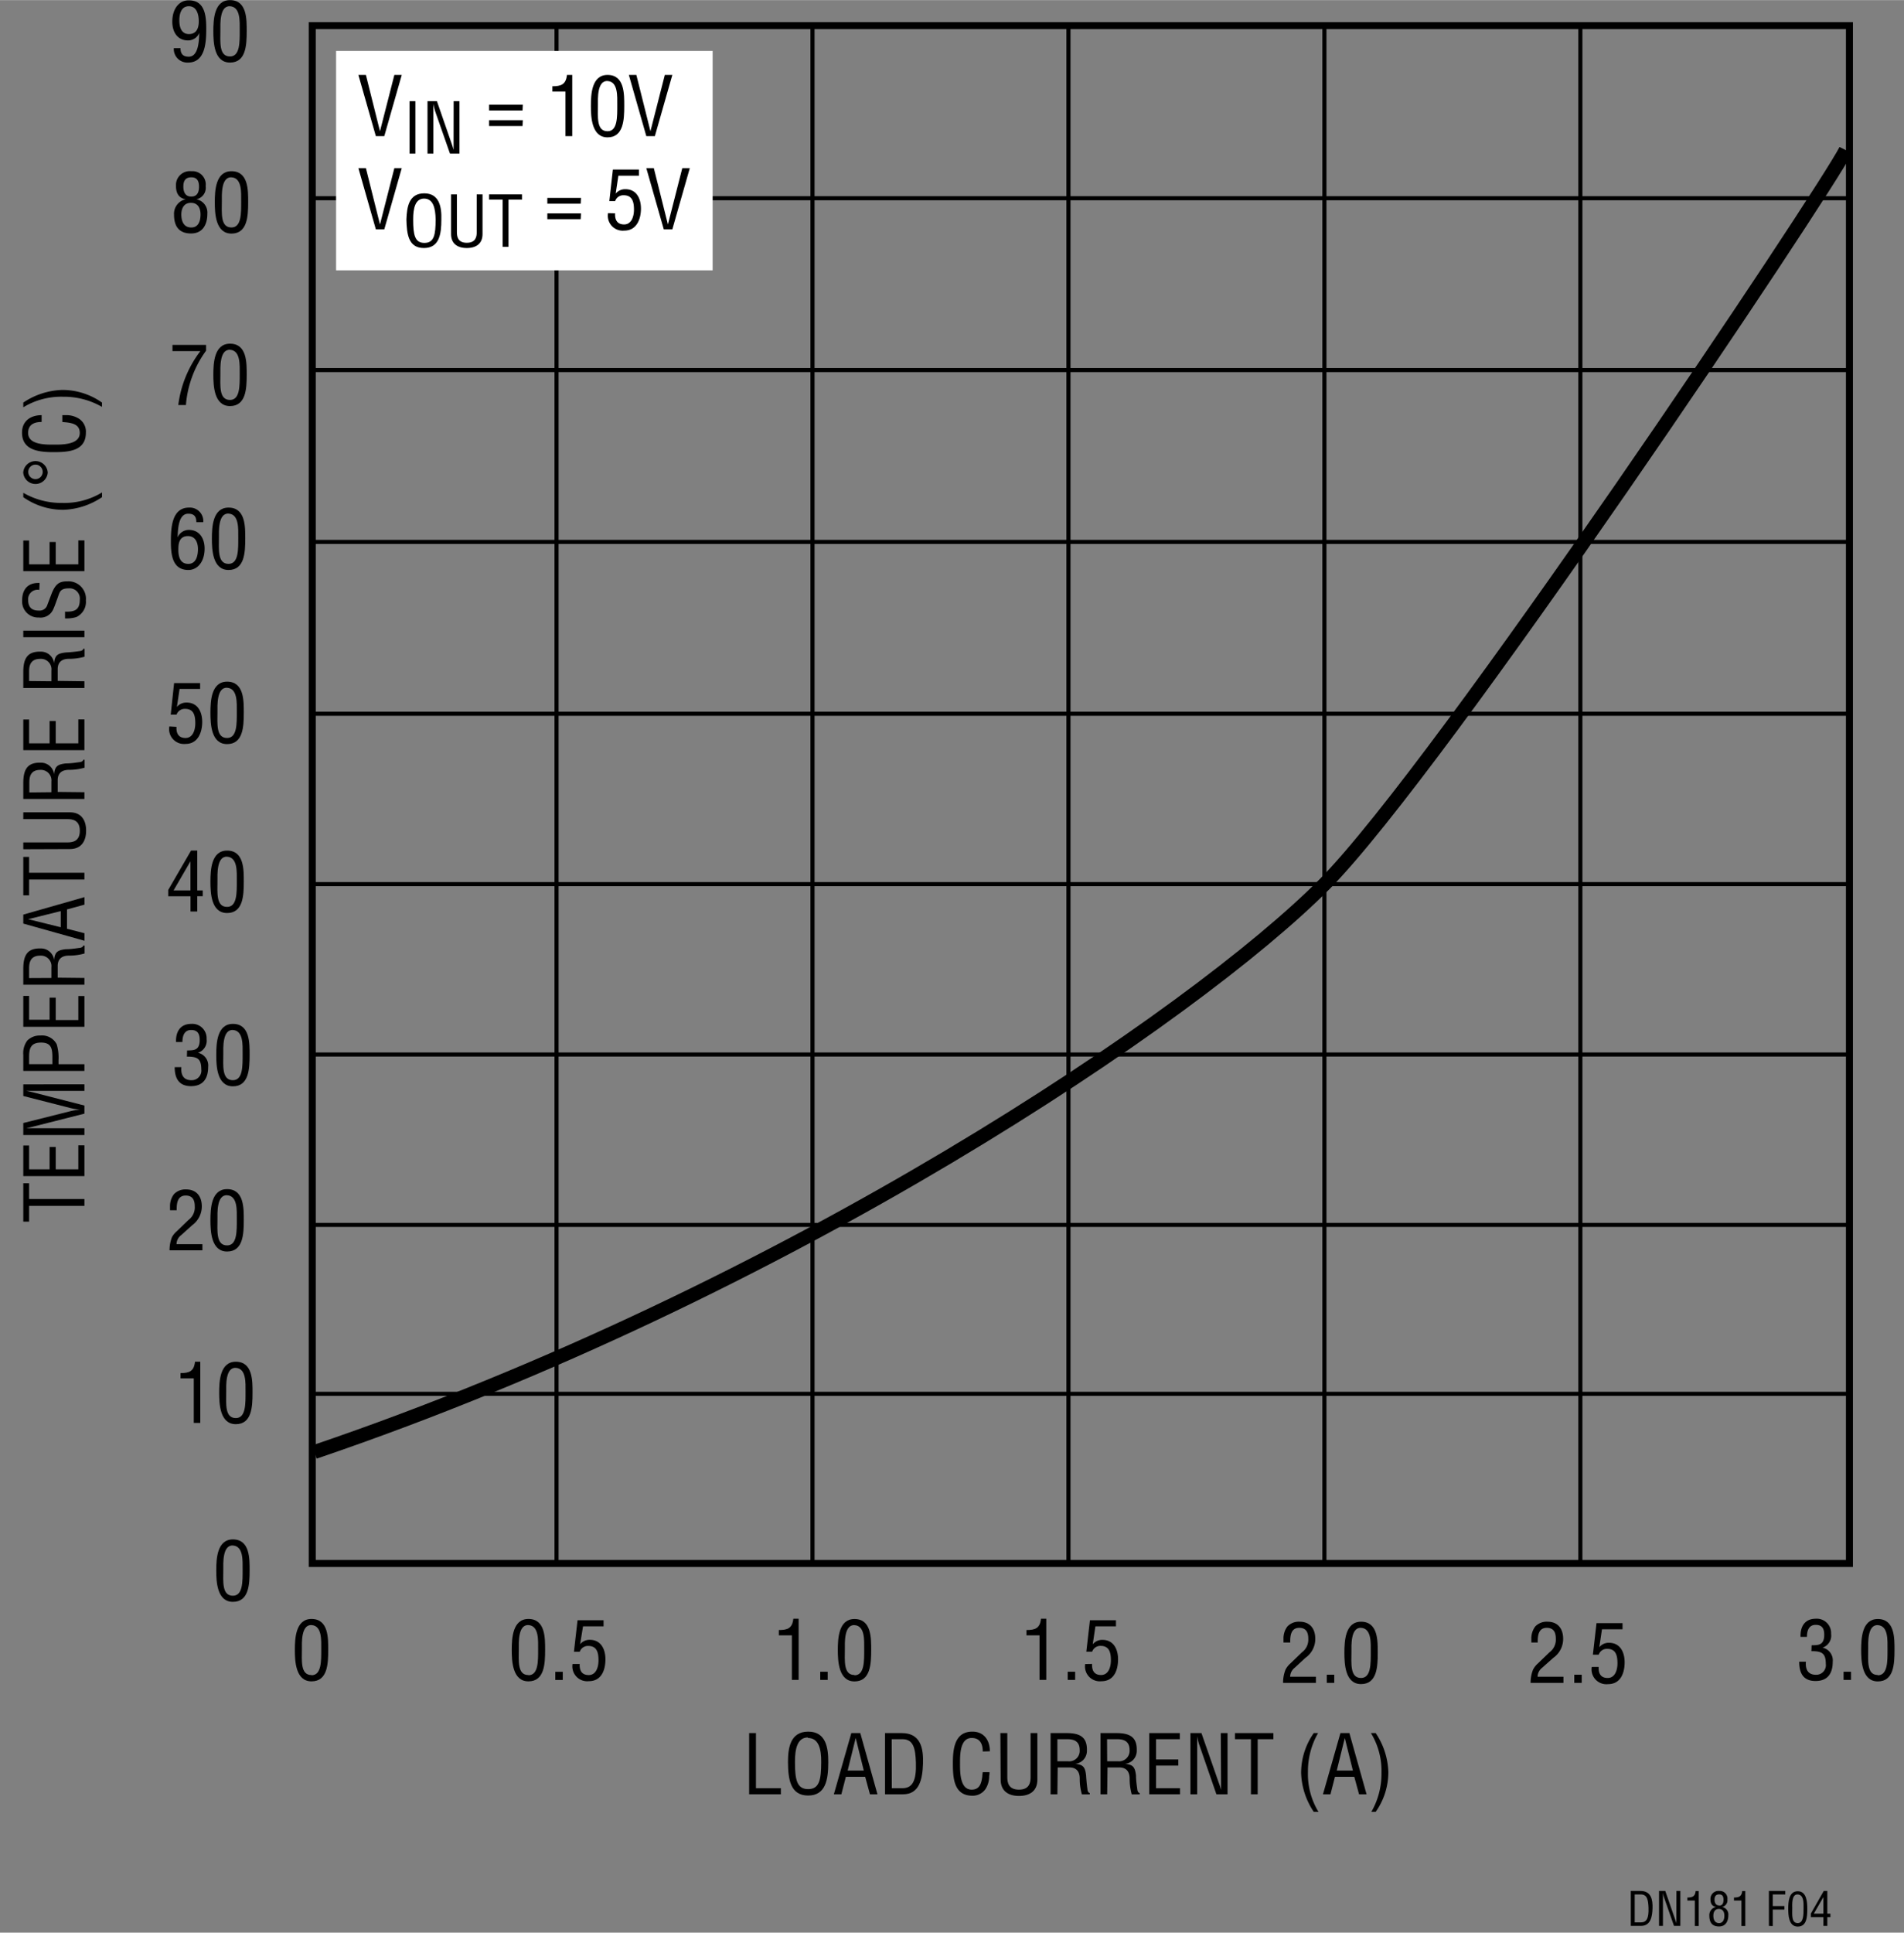 <svg id="a6204b97-2f5b-4d2a-af40-4c3383f25081" data-name="Layer 1" xmlns="http://www.w3.org/2000/svg" width="27.25pc" height="27.65pc" viewBox="0 0 327 331.76"><rect x="0" y="0" width="327" height="331.76" fill="#808080" stroke="none"/><polyline points="327 277.76 43.5 277.76 43.5 0.76" fill="none"/><polyline points="4 2.26 4 307.76 318.37 307.76" fill="none"/><line x1="23.54" y1="137.76" y2="137.76" fill="none"/><line x1="183.5" y1="299.76" x2="183.5" y2="325.26" fill="none"/><line x1="315.37" y1="315.88" x2="315.37" y2="331.76" fill="none"/><path d="M128.66,309.76V299.25h1.17v9.46h4.28v1.05Z" transform="translate(0 -1.75)"/><path d="M138.81,299c3.07,0,3.45,2.83,3.44,5.24,0,2.92-.4,5.73-3.46,5.73s-3.44-2.81-3.46-5.73C135.33,301.87,135.69,299,138.81,299Zm-.05,1c-1.79,0-2.24,1.88-2.23,4.22,0,3,.32,4.65,2.26,4.65s2.24-1.61,2.25-4.65C141.06,302,140.61,300.09,138.76,300.09Z" transform="translate(0 -1.75)"/><path d="M146.21,299.25h1.54l2.95,10.51h-1.29l-.82-3h-3.32l-.77,3h-1.29Zm.75.84h0l-1.38,5.59h2.77Z" transform="translate(0 -1.75)"/><path d="M152,309.76V299.25h2.88c3.28,0,3.73,2.67,3.64,5.26s-.58,5.25-3.43,5.25Zm1.16-1.05H155c1.71,0,2.41-1.28,2.3-4.41-.08-2.4-.42-4-2.3-4h-1.86Z" transform="translate(0 -1.75)"/><path d="M168.78,302.41c0-1.25-.44-2.32-1.9-2.32-2,0-2,2.88-2,4.26s-.09,4.61,2,4.61c1.39,0,1.68-1.13,1.82-2.28,0-.24.05-.48.08-.72h1.16c0,.21,0,.44-.06.65a4,4,0,0,1-.61,2.22A2.66,2.66,0,0,1,167,310c-3.23,0-3.35-3.12-3.35-5.63S164,299,167,299c2,0,3,1.49,3,3.37Z" transform="translate(0 -1.75)"/><path d="M171.81,299.25H173v7.55c0,.83.13,2.16,2,2.16s2-1.33,2-2.16v-7.55h1.16v8c0,1.88-1.24,2.79-3.15,2.79s-3.15-.91-3.15-2.79Z" transform="translate(0 -1.75)"/><path d="M181.6,309.76h-1.17V299.25h2.71c2.2,0,3.6.58,3.53,3a2.24,2.24,0,0,1-2,2.28v0c1.36.13,1.7.56,1.86,2,.05.79.12,1.56.23,2.34,0,.2.12.66.4.66v.24h-1.35a9.37,9.37,0,0,1-.37-2.68c0-1.05-.42-1.94-1.79-1.94h-2Zm0-5.67h1.83a1.8,1.8,0,0,0,2-1.94c0-1.8-1.44-1.85-2.22-1.85H181.6Z" transform="translate(0 -1.75)"/><path d="M190.15,309.76H189V299.25h2.7c2.2,0,3.6.58,3.53,3a2.24,2.24,0,0,1-2,2.28v0c1.36.13,1.7.56,1.87,2,0,.79.11,1.56.22,2.34,0,.2.13.66.41.66v.24h-1.36a9.73,9.73,0,0,1-.36-2.68c0-1.05-.42-1.94-1.8-1.94h-2Zm0-5.67H192a1.81,1.81,0,0,0,2-1.94c0-1.8-1.45-1.85-2.23-1.85h-1.64Z" transform="translate(0 -1.75)"/><path d="M197.37,309.76V299.25h5.26v1.05h-4.09v3.48h3.83v1.05h-3.83v3.88h4.12v1.05Z" transform="translate(0 -1.75)"/><path d="M209.66,299.25h1.16v10.51h-1.91L206,301.35a8.29,8.29,0,0,1-.39-1.58h0c0,.53,0,1.08,0,1.61v8.38h-1.16V299.25h1.89l3,8.6c.13.33.23.66.37,1.15h0c0-.38,0-.78,0-1.17Z" transform="translate(0 -1.75)"/><path d="M212.1,299.25h6.6v1.05H216v9.46h-1.16V300.3H212.1Z" transform="translate(0 -1.75)"/><path d="M226.37,299.25a13.15,13.15,0,0,0-1.74,6.7,12.43,12.43,0,0,0,1.81,6.82h-.81a12.61,12.61,0,0,1-2.17-6.65,11.87,11.87,0,0,1,2.17-6.87Z" transform="translate(0 -1.75)"/><path d="M230.21,299.25h1.54l2.95,10.51h-1.29l-.82-3h-3.32l-.77,3h-1.29Zm.75.84h0l-1.38,5.59h2.77Z" transform="translate(0 -1.75)"/><path d="M235.52,312.77a13.07,13.07,0,0,0,1.74-6.69,12.46,12.46,0,0,0-1.81-6.83h.82a12.65,12.65,0,0,1,2.17,6.66,11.81,11.81,0,0,1-2.17,6.86Z" transform="translate(0 -1.75)"/><path d="M50.64,285c0-2,.13-5.34,2.86-5.34,2.94,0,2.87,3.33,2.87,5.34,0,2.38-.12,5.37-2.87,5.37S50.64,286.83,50.64,285Zm2.86,4.32c1.74,0,1.67-2.49,1.67-4.51,0-1.48.15-4-1.67-4.1s-1.65,3.14-1.65,4.1C51.85,286.8,51.57,289.29,53.5,289.29Z" transform="translate(0 -1.75)"/><path d="M37.14,271.34c0-2,.13-5.34,2.86-5.34,2.94,0,2.87,3.34,2.87,5.34,0,2.38-.12,5.38-2.87,5.38S37.14,273.2,37.14,271.34ZM40,275.67c1.74,0,1.67-2.49,1.67-4.51,0-1.49.15-4-1.67-4.11s-1.65,3.14-1.65,4.11C38.35,273.18,38.07,275.67,40,275.67Z" transform="translate(0 -1.75)"/><path d="M4,211.45v-6.59H5v2.71H14.5v1.17H5v2.71Z" transform="translate(0 -1.75)"/><path d="M14.5,203.63H4v-5.25H5v4.09H8.52v-3.84H9.57v3.84h3.88v-4.12H14.5Z" transform="translate(0 -1.75)"/><path d="M4,189.88v-2H14.5V189H5.84c-.45,0-.88,0-1.33,0v0l1.42.32,8.57,2.2v1.39l-8.7,2.2c-.36.1-.71.18-1.29.31v0l1.36,0H14.5v1.16H4v-2.06l8.2-2.06a9,9,0,0,1,1.55-.22v0a13.92,13.92,0,0,1-1.57-.27Z" transform="translate(0 -1.75)"/><path d="M14.5,185.57H4v-2.76a3.59,3.59,0,0,1,.69-2.45,3,3,0,0,1,2.24-.86A2.84,2.84,0,0,1,9.74,181a8,8,0,0,1,.31,2.72v.7H14.5ZM9,184.41v-1.14c0-1.6-.23-2.58-2-2.56S5,181.79,5,183.2v1.21Z" transform="translate(0 -1.75)"/><path d="M14.5,178H4V172.7H5v4.09H8.52V173H9.57v3.84h3.88v-4.12H14.5Z" transform="translate(0 -1.75)"/><path d="M14.5,169.62v1.16H4v-2.7c0-2.2.58-3.6,3-3.53a2.26,2.26,0,0,1,2.29,2h0c.13-1.36.56-1.7,2-1.87.79,0,1.56-.11,2.34-.22.2,0,.66-.13.66-.41h.24v1.36a9.37,9.37,0,0,1-2.68.37c-1.05,0-1.94.42-1.94,1.79v2Zm-5.67,0v-1.83a1.8,1.8,0,0,0-1.94-2C5.09,165.78,5,167.2,5,168v1.64Z" transform="translate(0 -1.75)"/><path d="M4,160.28v-1.54l10.51-3v1.29l-3,.82v3.32l3,.77v1.29Zm.84-.75v0l5.59,1.38v-2.77Z" transform="translate(0 -1.75)"/><path d="M4,155.44v-6.6H5v2.72H14.5v1.16H5v2.72Z" transform="translate(0 -1.75)"/><path d="M4,147.52v-1.17h7.55c.83,0,2.16-.12,2.16-2s-1.33-2-2.16-2H4v-1.17h8c1.88,0,2.79,1.25,2.79,3.15s-.91,3.16-2.79,3.16Z" transform="translate(0 -1.75)"/><path d="M14.5,137.73v1.16H4v-2.7c0-2.2.58-3.6,3-3.53a2.26,2.26,0,0,1,2.29,2h0c.13-1.36.56-1.7,2-1.87.79,0,1.56-.11,2.34-.22.2,0,.66-.13.66-.41h.24v1.36a9.74,9.74,0,0,1-2.68.37c-1.05,0-1.94.42-1.94,1.79v2Zm-5.67,0V135.9a1.81,1.81,0,0,0-1.94-2c-1.8,0-1.85,1.45-1.85,2.23v1.64Z" transform="translate(0 -1.75)"/><path d="M14.5,130.51H4v-5.26H5v4.09H8.52v-3.83H9.57v3.83h3.88v-4.11H14.5Z" transform="translate(0 -1.75)"/><path d="M14.5,118.68v1.16H4v-2.71c0-2.19.58-3.6,3-3.53a2.26,2.26,0,0,1,2.29,2h0c.13-1.36.56-1.69,2-1.86a22.88,22.88,0,0,0,2.34-.23c.2,0,.66-.12.66-.4h.24v1.36a9.73,9.73,0,0,1-2.68.36c-1.05,0-1.94.42-1.94,1.79v2Zm-5.67,0v-1.84a1.8,1.8,0,0,0-1.94-2C5.09,114.84,5,116.25,5,117v1.64Z" transform="translate(0 -1.75)"/><path d="M14.5,111.12H4V110H14.5Z" transform="translate(0 -1.75)"/><path d="M6.75,103a1.62,1.62,0,0,0-1.92,1.67c0,1.7,1.07,1.88,1.88,1.88a1.38,1.38,0,0,0,1.43-1l.63-1.66c.74-2,1.44-2.36,2.83-2.36a3,3,0,0,1,3.15,3.27,2.87,2.87,0,0,1-1.66,2.87,5.88,5.88,0,0,1-1.92.22v-1.16c1.55.06,2.53-.24,2.53-2a1.76,1.76,0,0,0-1.83-2c-1.6,0-1.61.64-2,1.71-.22.57-.52,1.5-.81,2.06a2.36,2.36,0,0,1-2.38,1.24,2.76,2.76,0,0,1-2.88-2.93c0-1.91,1-3.09,3-3Z" transform="translate(0 -1.75)"/><path d="M14.5,99.78H4V94.52H5v4.09H8.52V94.78H9.57v3.83h3.88V94.5H14.5Z" transform="translate(0 -1.75)"/><path d="M4,86.33a13,13,0,0,0,6.7,1.74,12.51,12.51,0,0,0,6.82-1.8v.81a12.61,12.61,0,0,1-6.65,2.17A11.87,11.87,0,0,1,4,87.08Z" transform="translate(0 -1.75)"/><path d="M8.2,82.85a2.11,2.11,0,0,1-4.21,0,2.11,2.11,0,0,1,4.21,0Zm-3.34,0a1.24,1.24,0,0,0,2.47,0,1.24,1.24,0,1,0-2.47,0Z" transform="translate(0 -1.75)"/><path d="M7.15,74.17c-1.25,0-2.32.43-2.32,1.89,0,2,2.88,2,4.26,2s4.61.09,4.61-2c0-1.39-1.13-1.68-2.28-1.82l-.72-.07V73c.21,0,.44,0,.65,0a4,4,0,0,1,2.23.62A2.65,2.65,0,0,1,14.75,76c0,3.24-3.12,3.35-5.63,3.35S3.78,79,3.78,76c0-2,1.49-3,3.37-3Z" transform="translate(0 -1.75)"/><path d="M17.51,71.58a13.07,13.07,0,0,0-6.69-1.74A12.49,12.49,0,0,0,4,71.65v-.81a12.65,12.65,0,0,1,6.66-2.17,11.81,11.81,0,0,1,6.86,2.17Z" transform="translate(0 -1.75)"/><path d="M33.28,238.36H31v-.91c1.5,0,2.32-.31,2.49-1.95h.91V246H33.28Z" transform="translate(0 -1.75)"/><path d="M37.64,240.84c0-2,.13-5.34,2.86-5.34,2.94,0,2.87,3.34,2.87,5.34,0,2.38-.12,5.38-2.87,5.38S37.64,242.7,37.64,240.84Zm2.86,4.33c1.74,0,1.67-2.49,1.67-4.51,0-1.49.15-4-1.67-4.11s-1.65,3.14-1.65,4.11C38.85,242.68,38.57,245.17,40.5,245.17Z" transform="translate(0 -1.75)"/><path d="M32.13,182.07c.93-.06,2.17.14,2.17-1.79,0-1-.3-1.73-1.47-1.73s-1.5,1-1.5,2.06h-1.1c-.06-1.76.73-3.11,2.63-3.11a2.46,2.46,0,0,1,2.62,2.61A2.16,2.16,0,0,1,34,182.46v0a2.23,2.23,0,0,1,1.75,2.42c0,2-.87,3.31-2.95,3.31S30,186.83,30,184.93h1.15c-.1,1.12.22,2.24,1.72,2.24a1.65,1.65,0,0,0,1.7-1.88c0-1.83-.7-2.18-2.47-2.17Z" transform="translate(0 -1.75)"/><path d="M37.14,182.84c0-2,.13-5.34,2.86-5.34,2.94,0,2.87,3.34,2.87,5.34,0,2.38-.12,5.38-2.87,5.38S37.14,184.7,37.14,182.84ZM40,187.17c1.74,0,1.67-2.49,1.67-4.51,0-1.49.15-4-1.67-4.11s-1.65,3.14-1.65,4.11C38.35,184.68,38.07,187.17,40,187.17Z" transform="translate(0 -1.75)"/><path d="M32.81,147.75h1.07v6.84h.94v1h-.94v2.62H32.72v-2.62H28.89v-1.08Zm-3,6.84h2.9v-5h0Z" transform="translate(0 -1.75)"/><path d="M36.14,153.09c0-2,.13-5.34,2.86-5.34,2.94,0,2.87,3.34,2.87,5.34,0,2.38-.12,5.38-2.87,5.38S36.14,155,36.14,153.09ZM39,157.42c1.74,0,1.67-2.49,1.67-4.51,0-1.49.15-4-1.67-4.11s-1.65,3.14-1.65,4.11C37.35,154.93,37.07,157.42,39,157.42Z" transform="translate(0 -1.75)"/><path d="M30.31,126.51c-.06,1.12.36,1.91,1.55,1.91s1.68-1.23,1.68-2.54-.26-2.46-1.75-2.46a1.48,1.48,0,0,0-1.47,1h-1L29.9,119h4.47V120H30.84l-.46,3.09,0,0a2.09,2.09,0,0,1,1.67-.75c1.93,0,2.68,1.62,2.68,3.33s-.69,3.77-2.86,3.77a2.56,2.56,0,0,1-2.79-3Z" transform="translate(0 -1.75)"/><path d="M36.14,124.09c0-2,.13-5.34,2.86-5.34,2.94,0,2.87,3.34,2.87,5.34,0,2.38-.12,5.38-2.87,5.38S36.14,126,36.14,124.09ZM39,128.42c1.74,0,1.67-2.49,1.67-4.51,0-1.49.15-4-1.67-4.11s-1.65,3.14-1.65,4.11C37.35,125.93,37.07,128.42,39,128.42Z" transform="translate(0 -1.75)"/><path d="M222.33,288.06a2,2,0,0,0-.76,1.52H226v1.05h-5.64a6.08,6.08,0,0,1,.42-2.27,3.66,3.66,0,0,1,.82-1.05l2-1.93a2.68,2.68,0,0,0,1.09-2.35c0-1.07-.37-1.85-1.56-1.85-1.44,0-1.57,1.41-1.54,2.52h-1.16v-.64a3.38,3.38,0,0,1,.67-2.11,2.69,2.69,0,0,1,2.09-.82c1.79,0,2.7,1.19,2.7,2.93a3.94,3.94,0,0,1-1.69,3.27Z" transform="translate(0 -1.75)"/><path d="M227.87,290.63v-1.4h1.28v1.4Z" transform="translate(0 -1.75)"/><path d="M230.89,285.47c0-2,.13-5.34,2.86-5.34,2.94,0,2.87,3.33,2.87,5.34,0,2.38-.12,5.37-2.87,5.37S230.89,287.33,230.89,285.47Zm2.86,4.32c1.74,0,1.67-2.49,1.67-4.51,0-1.48.15-4-1.67-4.1s-1.65,3.14-1.65,4.1C232.1,287.3,231.82,289.79,233.75,289.79Z" transform="translate(0 -1.75)"/><path d="M35.42,6.63c0,2.18-.09,5.84-3.11,5.84A2.33,2.33,0,0,1,29.85,10H31c0,.95.41,1.46,1.41,1.46,1.77,0,1.76-3,1.82-4.08h0a2.08,2.08,0,0,1-1.93,1.29c-1.88,0-2.71-1.51-2.71-3.21,0-2.24,1.19-3.67,2.79-3.67C35.21,1.75,35.42,4.47,35.42,6.63Zm-3-3.83c-1.31,0-1.62,1.35-1.62,2.41s.28,2.37,1.64,2.37,1.7-1.09,1.7-2.19S33.83,2.8,32.43,2.8Z" transform="translate(0 -1.75)"/><path d="M36.64,7.09c0-2,.13-5.34,2.86-5.34,2.94,0,2.87,3.33,2.87,5.34,0,2.38-.12,5.38-2.87,5.38S36.64,9,36.64,7.09Zm2.86,4.33c1.74,0,1.67-2.5,1.67-4.51,0-1.49.15-4-1.67-4.11s-1.65,3.14-1.65,4.11C37.85,8.92,37.57,11.42,39.5,11.42Z" transform="translate(0 -1.75)"/><path d="M280.08,332.35v-6h1.65c1.87,0,2.13,1.52,2.08,3s-.34,3-2,3Zm.67-.6h1.06c1,0,1.38-.73,1.31-2.52-.05-1.37-.24-2.28-1.31-2.28h-1.06Z" transform="translate(0 -1.75)"/><path d="M287.92,326.35h.67v6H287.5l-1.68-4.8a4.09,4.09,0,0,1-.22-.9h0c0,.3,0,.61,0,.92v4.78h-.67v-6H286l1.7,4.91a5.22,5.22,0,0,1,.21.66h0c0-.22,0-.45,0-.68Z" transform="translate(0 -1.75)"/><path d="M291.08,328H289.8v-.52c.85,0,1.32-.17,1.42-1.11h.52v6h-.66Z" transform="translate(0 -1.75)"/><path d="M294.71,329.1c-.71-.12-.95-.64-.95-1.32a1.37,1.37,0,0,1,1.51-1.43,1.31,1.31,0,0,1,1.4,1.47,1.16,1.16,0,0,1-.91,1.28v0a1.31,1.31,0,0,1,1.07,1.42c0,1-.44,1.93-1.6,1.93s-1.66-.68-1.66-1.84a1.43,1.43,0,0,1,1.14-1.51Zm.54,2.77c.55,0,.9-.46.9-1.27,0-.62-.25-1.16-.95-1.16s-.94.56-.94,1.16S294.47,331.87,295.25,331.87Zm0-3c.59,0,.75-.44.75-1s-.16-.93-.75-.93-.79.37-.79.9S294.68,328.84,295.23,328.84Z" transform="translate(0 -1.75)"/><path d="M299.08,328H297.8v-.52c.85,0,1.32-.17,1.42-1.11h.52v6h-.66Z" transform="translate(0 -1.75)"/><path d="M303.8,332.35v-6h2.81v.6h-2.15v2h2v.6h-2v2.83Z" transform="translate(0 -1.75)"/><path d="M307.12,329.4c0-1.12.08-3,1.63-3s1.64,1.9,1.64,3c0,1.36-.07,3.07-1.64,3.07S307.12,330.46,307.12,329.4Zm1.63,2.47c1,0,1-1.43,1-2.58,0-.85.08-2.27-1-2.34s-.94,1.79-.94,2.34C307.81,330.44,307.65,331.87,308.75,331.87Z" transform="translate(0 -1.75)"/><path d="M313.22,326.35h.61v3.9h.53v.6h-.53v1.5h-.67v-1.5H311v-.61Zm-1.71,3.9h1.65v-2.86h0Z" transform="translate(0 -1.75)"/><path d="M183.5,138.76" transform="translate(0 -1.75)" fill="none" stroke="#000" stroke-width="1.2"/><path d="M31.08,213.8a1.92,1.92,0,0,0-.76,1.52h4.44v1.05H29.12a6.08,6.08,0,0,1,.42-2.27,3.66,3.66,0,0,1,.82-1l2-1.93a2.68,2.68,0,0,0,1.09-2.35c0-1.07-.37-1.85-1.56-1.85-1.44,0-1.57,1.41-1.54,2.52H29.2v-.65a3.36,3.36,0,0,1,.67-2.1,2.69,2.69,0,0,1,2.09-.82c1.79,0,2.7,1.19,2.7,2.92A4,4,0,0,1,33,212.07Z" transform="translate(0 -1.75)"/><path d="M36.14,211.2c0-2,.13-5.33,2.86-5.33,2.94,0,2.87,3.33,2.87,5.33,0,2.39-.12,5.38-2.87,5.38S36.14,213.07,36.14,211.2ZM39,215.53c1.74,0,1.67-2.49,1.67-4.51,0-1.48.15-4-1.67-4.1s-1.65,3.14-1.65,4.1C37.35,213,37.07,215.53,39,215.53Z" transform="translate(0 -1.75)"/><path d="M136,282.47h-2.24v-.91c1.5,0,2.32-.3,2.49-1.94h.91v10.5H136Z" transform="translate(0 -1.75)"/><path d="M140.87,290.12v-1.4h1.28v1.4Z" transform="translate(0 -1.75)"/><path d="M143.89,285c0-2,.13-5.33,2.86-5.33,2.94,0,2.87,3.33,2.87,5.33,0,2.39-.12,5.38-2.87,5.38S143.89,286.82,143.89,285Zm2.86,4.33c1.74,0,1.67-2.49,1.67-4.51,0-1.48.15-4-1.67-4.1s-1.65,3.14-1.65,4.1C145.1,286.79,144.82,289.28,146.75,289.28Z" transform="translate(0 -1.75)"/><path d="M87.89,285c0-2,.13-5.34,2.86-5.34,2.94,0,2.87,3.33,2.87,5.34,0,2.38-.12,5.37-2.87,5.37S87.89,286.83,87.89,285Zm2.86,4.32c1.74,0,1.67-2.49,1.67-4.51,0-1.48.15-4-1.67-4.1s-1.65,3.14-1.65,4.1C89.1,286.8,88.82,289.29,90.75,289.29Z" transform="translate(0 -1.75)"/><path d="M95.37,290.13v-1.4h1.28v1.4Z" transform="translate(0 -1.75)"/><path d="M99.56,287.39c-.06,1.12.36,1.9,1.55,1.9s1.68-1.23,1.68-2.53-.26-2.47-1.75-2.47a1.47,1.47,0,0,0-1.47,1h-1l.62-5.41h4.47v1.05h-3.53L99.63,284l0,0a2.07,2.07,0,0,1,1.67-.76c1.93,0,2.68,1.63,2.68,3.34,0,1.86-.69,3.76-2.86,3.76a2.55,2.55,0,0,1-2.79-2.95Z" transform="translate(0 -1.75)"/><path d="M264.83,288.06a2,2,0,0,0-.76,1.52h4.44v1.05h-5.64a6.08,6.08,0,0,1,.42-2.27,3.66,3.66,0,0,1,.82-1.05l2-1.93a2.68,2.68,0,0,0,1.09-2.35c0-1.07-.37-1.85-1.56-1.85-1.44,0-1.57,1.41-1.54,2.52H263v-.64a3.38,3.38,0,0,1,.67-2.11,2.69,2.69,0,0,1,2.09-.82c1.79,0,2.7,1.19,2.7,2.93a3.94,3.94,0,0,1-1.69,3.27Z" transform="translate(0 -1.75)"/><path d="M270.37,290.63v-1.4h1.28v1.4Z" transform="translate(0 -1.75)"/><path d="M274.56,287.89c-.06,1.12.36,1.9,1.55,1.9s1.68-1.23,1.68-2.53-.26-2.47-1.75-2.47a1.47,1.47,0,0,0-1.47,1h-1l.62-5.41h4.47v1.05h-3.53l-.46,3.08,0,0a2.07,2.07,0,0,1,1.67-.76c1.93,0,2.68,1.63,2.68,3.34,0,1.86-.69,3.76-2.86,3.76a2.55,2.55,0,0,1-2.79-2.95Z" transform="translate(0 -1.75)"/><path d="M178.53,282.47h-2.24v-.91c1.5,0,2.32-.3,2.49-1.94h.91v10.5h-1.16Z" transform="translate(0 -1.75)"/><path d="M183.37,290.12v-1.4h1.28v1.4Z" transform="translate(0 -1.75)"/><path d="M187.56,287.38c-.06,1.12.36,1.9,1.55,1.9s1.68-1.23,1.68-2.53-.26-2.47-1.75-2.47a1.48,1.48,0,0,0-1.47,1h-1l.62-5.4h4.47v1.05h-3.53l-.46,3.08,0,0a2.07,2.07,0,0,1,1.67-.76c1.93,0,2.68,1.63,2.68,3.33,0,1.87-.69,3.77-2.86,3.77a2.55,2.55,0,0,1-2.79-2.95Z" transform="translate(0 -1.75)"/><path d="M311.13,284.18c.93-.05,2.17.14,2.17-1.79,0-1-.3-1.72-1.47-1.72s-1.5,1-1.5,2.06h-1.1c-.06-1.77.73-3.11,2.63-3.11a2.46,2.46,0,0,1,2.62,2.6,2.17,2.17,0,0,1-1.47,2.36v0a2.24,2.24,0,0,1,1.75,2.43c0,2-.87,3.3-2.95,3.3S309,289,309,287h1.15c-.1,1.12.22,2.24,1.72,2.24a1.65,1.65,0,0,0,1.7-1.88c0-1.83-.7-2.18-2.47-2.17Z" transform="translate(0 -1.75)"/><path d="M316.62,290.12v-1.4h1.28v1.4Z" transform="translate(0 -1.75)"/><path d="M319.64,285c0-2,.13-5.33,2.86-5.33,2.94,0,2.87,3.33,2.87,5.33,0,2.39-.12,5.38-2.87,5.38S319.64,286.82,319.64,285Zm2.86,4.33c1.74,0,1.67-2.49,1.67-4.51,0-1.48.15-4-1.67-4.1s-1.65,3.14-1.65,4.1C320.85,286.79,320.57,289.28,322.5,289.28Z" transform="translate(0 -1.75)"/><path d="M29.35,94.71c0-2.19.09-5.84,3.11-5.84a2.31,2.31,0,0,1,2.45,2.5H33.72c0-1-.4-1.45-1.4-1.45-1.78,0-1.76,3-1.82,4.07h0a2.09,2.09,0,0,1,1.93-1.29c1.88,0,2.71,1.52,2.71,3.21,0,2.24-1.2,3.67-2.79,3.67C29.56,99.58,29.35,96.86,29.35,94.71Zm2.92-.95c-1.38,0-1.63,1.14-1.63,2.11-.07,2,.66,2.66,1.71,2.66C33.72,98.53,34,97.05,34,96S33.61,93.76,32.27,93.76Z" transform="translate(0 -1.75)"/><path d="M36.39,94.2c0-2,.13-5.33,2.86-5.33,2.94,0,2.87,3.33,2.87,5.33,0,2.39-.12,5.38-2.87,5.38S36.39,96.07,36.39,94.2Zm2.86,4.33C41,98.53,40.92,96,40.92,94c0-1.48.15-4-1.67-4.1S37.6,93.06,37.6,94C37.6,96,37.32,98.53,39.25,98.53Z" transform="translate(0 -1.75)"/><path d="M29.62,60.94h5.77v1a18.24,18.24,0,0,0-3.46,9.32H30.62A19.14,19.14,0,0,1,34.42,62h-4.8Z" transform="translate(0 -1.75)"/><path d="M36.64,66.07c0-2,.13-5.34,2.86-5.34,2.94,0,2.87,3.33,2.87,5.34,0,2.38-.12,5.37-2.87,5.37S36.64,67.93,36.64,66.07Zm2.86,4.32c1.74,0,1.67-2.49,1.67-4.51,0-1.48.15-4-1.67-4.1s-1.65,3.14-1.65,4.1C37.85,67.9,37.57,70.39,39.5,70.39Z" transform="translate(0 -1.75)"/><path d="M31.88,35.94c-1.24-.21-1.66-1.13-1.66-2.32a2.39,2.39,0,0,1,2.66-2.5,2.28,2.28,0,0,1,2.44,2.57,2,2,0,0,1-1.59,2.25v0a2.33,2.33,0,0,1,1.88,2.5c0,1.8-.77,3.37-2.8,3.37s-2.92-1.19-2.92-3.22a2.54,2.54,0,0,1,2-2.65Zm1,4.84c1,0,1.56-.8,1.56-2.23,0-1.07-.43-2-1.65-2s-1.65,1-1.65,2S31.46,40.78,32.84,40.78Zm0-5.31c1,0,1.3-.77,1.3-1.68s-.28-1.62-1.32-1.62-1.37.64-1.37,1.58S31.83,35.47,32.81,35.47Z" transform="translate(0 -1.75)"/><path d="M36.89,36.45c0-2,.13-5.33,2.86-5.33,2.94,0,2.87,3.33,2.87,5.33,0,2.38-.12,5.38-2.87,5.38S36.89,38.32,36.89,36.45Zm2.86,4.33c1.74,0,1.67-2.49,1.67-4.51,0-1.48.15-4-1.67-4.1s-1.65,3.13-1.65,4.1C38.1,38.29,37.82,40.78,39.75,40.78Z" transform="translate(0 -1.75)"/><rect x="53.63" y="4.38" width="264" height="264" fill="none" stroke="#000" stroke-width="1.2"/><line x1="53.5" y1="239.26" x2="317.5" y2="239.26" fill="none" stroke="#000" stroke-width="0.7"/><line x1="53.5" y1="210.26" x2="317.5" y2="210.26" fill="none" stroke="#000" stroke-width="0.7"/><line x1="53.5" y1="181.01" x2="317.5" y2="181.01" fill="none" stroke="#000" stroke-width="0.7"/><line x1="53.5" y1="151.76" x2="317.5" y2="151.76" fill="none" stroke="#000" stroke-width="0.7"/><line x1="53.5" y1="122.51" x2="317.5" y2="122.51" fill="none" stroke="#000" stroke-width="0.7"/><line x1="53.5" y1="93.01" x2="317.5" y2="93.01" fill="none" stroke="#000" stroke-width="0.7"/><line x1="53.5" y1="63.51" x2="317.5" y2="63.51" fill="none" stroke="#000" stroke-width="0.7"/><line x1="53.5" y1="34.01" x2="317.5" y2="34.01" fill="none" stroke="#000" stroke-width="0.7"/><line x1="271.42" y1="268.07" x2="271.42" y2="4.45" fill="none" stroke="#000" stroke-width="0.7"/><line x1="227.46" y1="268.07" x2="227.46" y2="4.45" fill="none" stroke="#000" stroke-width="0.7"/><line x1="183.5" y1="268.07" x2="183.5" y2="4.45" fill="none" stroke="#000" stroke-width="0.7"/><line x1="139.54" y1="268.07" x2="139.54" y2="4.45" fill="none" stroke="#000" stroke-width="0.7"/><line x1="95.58" y1="268.07" x2="95.58" y2="4.45" fill="none" stroke="#000" stroke-width="0.7"/><rect x="57.72" y="8.72" width="64.67" height="37.67" fill="#fff"/><path d="M67.73,14.59H69L66,25.1H64.55l-3-10.51h1.29l2.42,9.67h0Z" transform="translate(0 -1.75)"/><path d="M70.34,28.1v-9h1v9Z" transform="translate(0 -1.75)"/><path d="M77.91,19.1h1v9H77.28l-2.52-7.2a8.17,8.17,0,0,1-.34-1.36h0c0,.46,0,.93,0,1.38V28.1h-1v-9h1.62l2.55,7.36c.11.28.19.57.31,1h0c0-.33,0-.67,0-1Z" transform="translate(0 -1.75)"/><path d="M89.74,20.7H84v-1h5.79Zm0,2.66H84v-1h5.79Z" transform="translate(0 -1.75)"/><path d="M97.11,17.45H94.87v-.91c1.5,0,2.33-.31,2.5-1.95h.91V25.1H97.11Z" transform="translate(0 -1.75)"/><path d="M101.48,19.93c0-2,.13-5.34,2.86-5.34,2.94,0,2.87,3.33,2.87,5.34,0,2.38-.13,5.38-2.87,5.38S101.48,21.79,101.48,19.93Zm2.86,4.33c1.74,0,1.67-2.5,1.67-4.52,0-1.48.15-4-1.67-4.1s-1.65,3.14-1.65,4.1C102.69,21.76,102.41,24.26,104.34,24.26Z" transform="translate(0 -1.75)"/><path d="M114.18,14.59h1.29l-3,10.51H111l-3-10.51h1.29l2.42,9.67h0Z" transform="translate(0 -1.75)"/><path d="M67.73,30.59H69L66,41.1H64.55l-3-10.51h1.29l2.42,9.67h0Z" transform="translate(0 -1.75)"/><path d="M72.86,34.92c2.63,0,3,2.42,2.94,4.49,0,2.49-.33,4.9-3,4.9s-2.94-2.41-3-4.9C69.88,37.34,70.19,34.92,72.86,34.92Zm0,.9c-1.53,0-1.91,1.61-1.9,3.61,0,2.6.27,4,1.93,4s1.92-1.38,1.93-4C74.78,37.43,74.4,35.82,72.81,35.82Z" transform="translate(0 -1.75)"/><path d="M77.47,35.1h1v6.46c0,.71.11,1.85,1.7,1.85s1.72-1.14,1.7-1.85V35.1h1v6.82c0,1.61-1.07,2.39-2.7,2.39s-2.7-.78-2.7-2.39Z" transform="translate(0 -1.75)"/><path d="M84,35.1h5.65V36H87.33v8.1h-1V36H84Z" transform="translate(0 -1.75)"/><path d="M99.73,36.7H94v-1h5.78Zm0,2.66H94v-1h5.78Z" transform="translate(0 -1.75)"/><path d="M105.64,38.35c-.06,1.12.36,1.91,1.55,1.91s1.69-1.24,1.69-2.54-.27-2.47-1.76-2.47a1.47,1.47,0,0,0-1.47,1h-1l.61-5.41h4.47v1.05h-3.53l-.46,3.08,0,0a2.08,2.08,0,0,1,1.66-.76c1.94,0,2.68,1.63,2.68,3.34s-.69,3.77-2.86,3.77a2.56,2.56,0,0,1-2.79-3Z" transform="translate(0 -1.75)"/><path d="M117.18,30.59h1.29l-3,10.51H114l-3-10.51h1.29l2.42,9.67h0Z" transform="translate(0 -1.75)"/><path d="M54,251c81.24-27.59,151.2-75,173.5-97.5,20-20.19,86-119,89.5-126" transform="translate(0 -1.75)" fill="none" stroke="#000" stroke-width="2.4"/></svg>